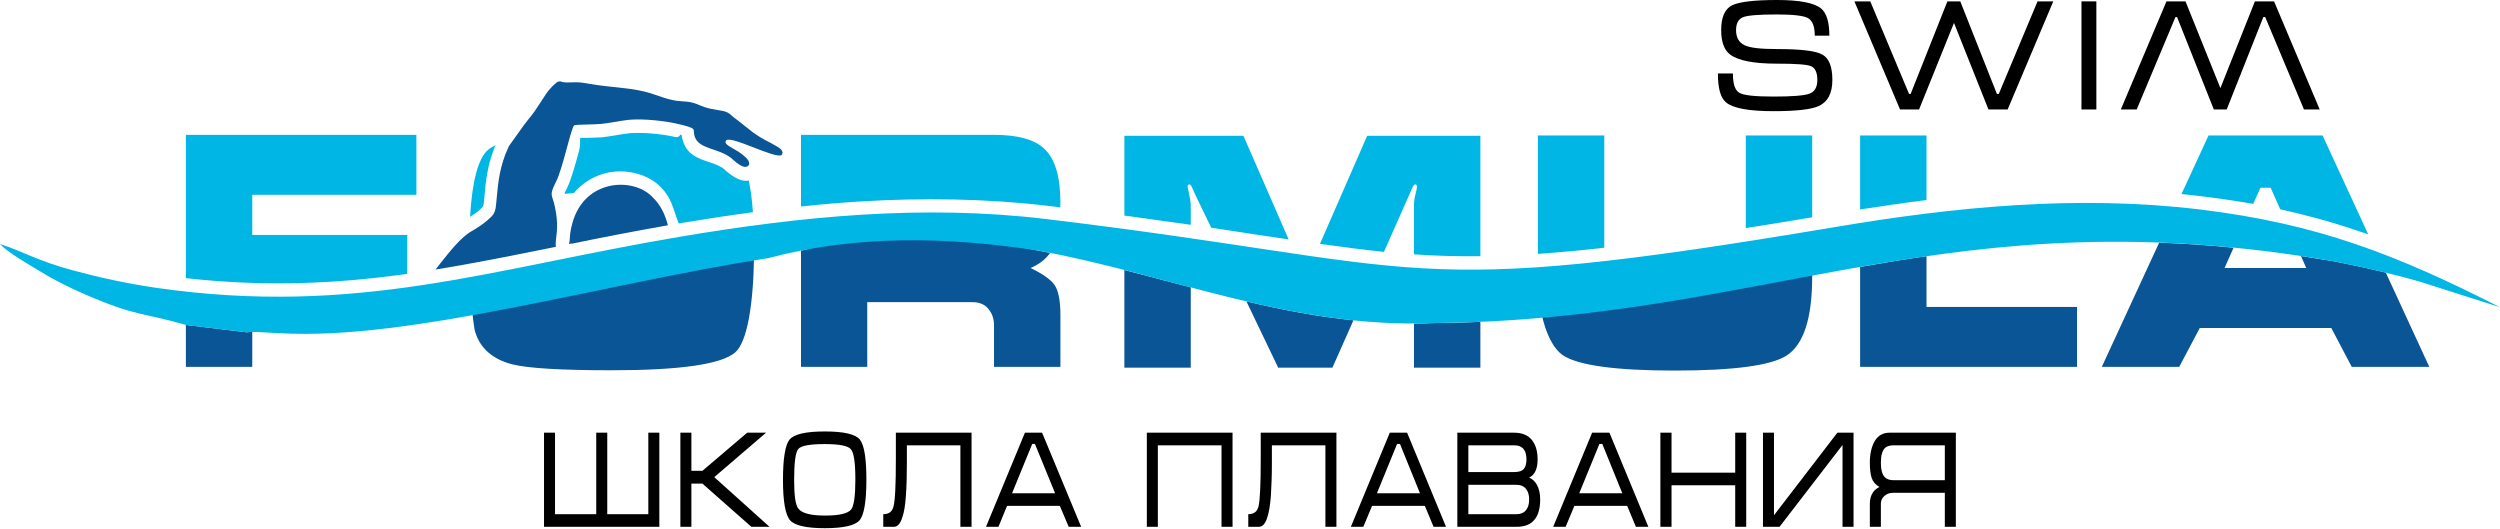 <?xml version="1.0" encoding="UTF-8"?> <svg xmlns="http://www.w3.org/2000/svg" width="241" height="51" viewBox="0 0 241 51" fill="none"> <path fill-rule="evenodd" clip-rule="evenodd" d="M17.918 35.368V31.321L23.752 32.032C23.918 32.018 24.111 32.003 24.318 32.003V35.368H17.918ZM72.692 24.473C72.637 29.379 72.03 32.966 70.871 33.974C69.547 35.116 65.574 35.694 58.953 35.694C54.098 35.694 50.926 35.501 49.408 35.13C47.505 34.641 46.305 33.604 45.808 32.003C45.684 31.603 45.574 30.417 45.491 29.75C54.746 28.09 65.836 25.599 72.692 24.473ZM101.23 24.384C100.789 25.006 100.155 25.496 99.341 25.837C100.499 26.385 101.272 26.933 101.658 27.467C102.03 28.015 102.224 28.979 102.224 30.372V35.368H95.823V31.38C95.823 30.787 95.672 30.298 95.382 29.913C95.023 29.379 94.472 29.127 93.727 29.127H83.602V35.368H77.216V24.162C79.326 23.747 81.464 22.724 83.602 22.575V22.605H92.927C95.313 22.768 97.699 23.791 100.113 24.162C100.486 24.236 100.858 24.31 101.23 24.384ZM108.389 26.029V35.442H114.789V27.704C112.651 27.141 110.527 26.578 108.389 26.029ZM120.155 29.053L123.217 35.442H128.445L130.473 30.876C126.955 30.52 123.535 29.854 120.155 29.053ZM136.307 31.188V35.442H142.708V31.024C141.259 31.099 139.783 31.128 138.28 31.143C137.618 31.173 136.956 31.188 136.307 31.188ZM174.695 26V26.652C174.695 30.698 173.867 33.233 172.212 34.286C170.722 35.234 167.136 35.723 161.453 35.723C155.798 35.723 152.225 35.234 150.722 34.286C149.715 33.633 149.011 32.107 148.625 30.328C160.708 29.261 164.17 27.956 174.695 26ZM185.716 24.695V29.587H200.226V35.368H179.315V25.733C181.426 25.362 183.55 25.006 185.716 24.695ZM229.993 26.281L234.186 35.368H226.71L224.737 31.617H212.061L210.075 35.368H202.613L208.144 23.391C210.447 23.48 212.847 23.628 215.316 23.88L214.447 25.837H222.324L221.813 24.68C222.834 24.843 223.882 25.006 224.944 25.184C226.655 25.51 228.338 25.881 229.993 26.281Z" fill="#0A5596"></path> <path d="M174.943 3.439C174.943 2.55 174.722 1.986 174.295 1.749C173.881 1.512 172.874 1.393 171.288 1.393C169.55 1.393 168.46 1.482 168.019 1.66C167.577 1.853 167.357 2.253 167.357 2.905C167.357 3.602 167.619 4.076 168.143 4.343C168.653 4.61 169.701 4.729 171.288 4.729C173.619 4.729 175.095 4.906 175.702 5.277C176.322 5.633 176.64 6.448 176.64 7.708C176.64 8.998 176.198 9.828 175.315 10.228C174.598 10.554 173.15 10.717 170.957 10.717C168.584 10.717 167.067 10.435 166.391 9.872C165.867 9.442 165.605 8.523 165.605 7.085H167.053C167.053 8.079 167.246 8.686 167.66 8.938C168.06 9.19 169.163 9.309 170.97 9.309C172.736 9.309 173.881 9.22 174.405 9.042C174.929 8.849 175.191 8.419 175.191 7.708C175.191 7.011 174.998 6.567 174.598 6.389C174.212 6.211 173.108 6.137 171.288 6.137C169.053 6.137 167.563 5.84 166.791 5.262C166.212 4.832 165.922 4.047 165.922 2.905C165.922 1.675 166.267 0.875 166.956 0.519C167.646 0.178 169.094 0 171.288 0C173.453 0 174.874 0.267 175.55 0.815C176.088 1.26 176.35 2.135 176.35 3.439H174.943Z" fill="black"></path> <path d="M180.295 0.133L184.033 9.057H184.185L187.729 0.133H188.971L192.502 9.057H192.681L196.419 0.133H197.937L193.537 10.554H191.688L188.364 2.209L184.998 10.554H183.164L178.764 0.133H180.295Z" fill="black"></path> <path d="M205.978 10.554L209.716 1.645H209.868L213.413 10.554H214.654L218.186 1.645H218.365L222.103 10.554H223.62L219.22 0.133H217.372L214.047 8.493L210.682 0.133H208.847L204.447 10.554H205.978Z" fill="black"></path> <path d="M202.089 0.133V10.554H200.654V0.133H202.089Z" fill="black"></path> <path fill-rule="evenodd" clip-rule="evenodd" d="M0 23.524C0.759 24.354 2.69 25.436 3.848 26.148C5.104 26.933 6.676 27.719 8.111 28.341C13.145 30.535 13.6 30.076 17.973 31.336L23.752 32.032C24.635 31.929 26.042 32.106 27.021 32.121C39.463 32.848 58.346 27.304 74.043 24.888C82.568 22.62 91.285 22.812 100.113 24.161C112.831 26.489 124.624 31.721 138.28 31.143C170.543 30.832 187.936 18.766 224.944 25.184C227.786 25.733 230.572 26.385 233.248 27.141L241 29.616C231.096 24.591 223.468 21.567 212.034 20.189C200.171 18.766 188.35 19.952 176.874 21.893C134.638 28.994 138.542 25.644 100.775 21.108C88.927 19.685 77.106 20.871 65.616 22.812C47.353 25.881 34.442 30.535 15.076 27.748C12.345 27.348 9.752 26.8 7.117 26.088C3.6 25.154 2.124 24.191 0 23.524Z" fill="#00B6E4"></path> <path d="M212.903 13.059H223.896L228.296 22.59C228.02 22.501 227.731 22.398 227.455 22.309C225 21.464 222.489 20.767 219.813 20.174L218.889 18.099H217.91L217.206 19.655C215.592 19.374 213.923 19.122 212.158 18.914C211.537 18.84 210.916 18.766 210.296 18.707L212.903 13.059Z" fill="#00B6E4"></path> <path d="M179.315 13.059H185.716V19.285C183.564 19.552 181.44 19.863 179.315 20.189V13.059Z" fill="#00B6E4"></path> <path d="M148.253 24.473V13.059H154.653V23.88C152.322 24.147 150.211 24.339 148.253 24.473Z" fill="#00B6E4"></path> <path d="M174.695 13.059V20.945C172.419 21.33 170.295 21.671 168.294 21.983V13.059H174.695Z" fill="#00B6E4"></path> <path d="M133.411 24.28L135.838 18.811C135.921 18.603 136.018 18.381 136.128 18.143C136.238 17.906 136.335 17.773 136.418 17.773C136.542 17.773 136.597 17.862 136.597 18.025C136.597 18.114 136.542 18.366 136.445 18.751C136.349 19.151 136.307 19.492 136.307 19.759V24.517C138.376 24.666 140.473 24.725 142.708 24.695V13.089H131.797L127.245 23.509C129.424 23.821 131.438 24.073 133.411 24.28Z" fill="#00B6E4"></path> <path d="M108.389 13.089V20.782C110.679 21.093 112.803 21.39 114.789 21.671V19.759C114.789 19.567 114.748 19.329 114.693 19.033C114.555 18.366 114.486 18.025 114.486 17.995C114.486 17.847 114.555 17.773 114.665 17.773C114.748 17.773 114.831 17.892 114.927 18.099C115.024 18.306 115.134 18.544 115.245 18.811L116.762 21.953C118.334 22.19 119.824 22.413 121.231 22.635C122.266 22.783 123.272 22.931 124.224 23.079L119.866 13.089H108.389Z" fill="#00B6E4"></path> <path d="M77.216 12.999H95.823C98.113 12.999 99.727 13.444 100.679 14.348C101.713 15.327 102.224 17.046 102.224 19.522C102.224 19.67 102.224 19.833 102.21 19.996C101.782 19.937 101.355 19.877 100.913 19.833C95.065 19.136 88.83 19.062 82.996 19.418C81.064 19.536 79.133 19.7 77.216 19.907V12.999Z" fill="#00B6E4"></path> <path d="M45.312 20.901C45.519 17.432 46.098 15.297 47.022 14.467C47.215 14.29 47.477 14.141 47.781 13.993L47.767 14.008C47.698 14.171 47.629 14.319 47.588 14.438C46.953 16.172 46.829 17.462 46.677 19.181L46.636 19.596C46.608 19.907 46.498 19.996 46.263 20.204L46.194 20.278C46.015 20.426 45.836 20.56 45.629 20.693C45.532 20.767 45.422 20.826 45.312 20.901ZM65.588 12.985L65.712 13C65.726 13.148 65.754 13.311 65.809 13.504C66.223 14.912 67.243 15.253 68.388 15.638C68.871 15.802 69.395 15.979 69.767 16.276L69.795 16.291C69.809 16.305 69.809 16.305 69.85 16.35C70.002 16.483 70.209 16.676 70.471 16.854C71.009 17.239 71.616 17.521 72.181 17.402C72.361 18.262 72.499 19.27 72.581 20.456C70.43 20.738 67.547 21.182 65.423 21.538C64.829 19.967 64.747 19.062 63.629 17.966C63.078 17.432 62.374 17.032 61.602 16.795C60.609 16.483 59.478 16.424 58.388 16.691C57.271 16.973 56.195 17.58 55.353 18.573L55.326 18.603C54.995 18.633 54.691 18.662 54.415 18.692C54.429 18.618 54.484 18.47 54.677 18.099C55.064 17.313 55.464 15.846 55.809 14.586C55.988 13.919 55.891 13.504 55.933 13.296C56.153 13.282 56.526 13.296 56.912 13.282C57.381 13.267 57.822 13.252 58.057 13.237C58.526 13.178 58.981 13.104 59.436 13.03C59.864 12.956 60.305 12.881 60.76 12.837C61.353 12.792 62.098 12.807 62.829 12.867C63.657 12.941 64.485 13.059 65.091 13.207C65.354 13.267 65.505 13.133 65.588 12.985Z" fill="#00B6E4"></path> <path d="M17.918 26.814V12.999H40.139V18.78H24.318V22.649H39.256V26.399C32.594 27.333 25.766 27.689 17.918 26.814Z" fill="#00B6E4"></path> <path fill-rule="evenodd" clip-rule="evenodd" d="M49.05 14.097C49.022 14.215 48.788 14.675 48.705 14.912C48.07 16.616 48.001 17.891 47.822 19.715C47.739 20.604 47.519 20.767 46.981 21.241C46.539 21.627 46.015 21.968 45.477 22.279C44.415 22.857 43.256 24.384 42.456 25.377L41.987 25.985C45.808 25.362 49.629 24.591 53.588 23.791C53.519 23.391 53.67 22.62 53.684 22.279C53.726 21.656 53.698 21.182 53.602 20.53C53.312 18.558 52.815 19.092 53.615 17.491C54.264 16.201 55.05 12.303 55.353 12.081C55.588 11.992 57.464 12.007 57.947 11.947C58.857 11.858 59.767 11.636 60.664 11.547C62.071 11.428 64.098 11.651 65.354 11.947C67.34 12.407 66.747 12.422 66.954 13.118C67.34 14.408 69.174 14.23 70.471 15.223C70.706 15.401 71.795 16.572 72.223 15.861C72.237 15.445 71.975 15.268 71.781 15.075C70.981 14.319 69.63 13.993 70.002 13.533C70.471 13.029 74.775 15.371 75.354 14.941C75.63 14.571 75.133 14.26 74.94 14.141C74.043 13.593 73.754 13.593 72.568 12.748L71.119 11.606C70.995 11.517 70.83 11.369 70.747 11.325L70.54 11.147C70.043 10.628 69.45 10.687 68.623 10.509C67.505 10.272 67.478 10.08 66.719 9.887C66.361 9.798 66.016 9.783 65.616 9.753C64.443 9.679 63.602 9.249 62.636 8.968C61.257 8.553 59.878 8.479 58.374 8.301C57.643 8.227 56.967 8.093 56.264 7.99C55.27 7.826 54.553 8.078 54.015 7.841L53.726 7.886C53.56 8.078 53.395 8.123 53.022 8.568C52.912 8.686 52.815 8.805 52.719 8.938L51.919 10.154C51.367 11.043 50.981 11.414 50.47 12.11L49.05 14.097ZM55.022 23.509C54.995 23.48 54.981 23.465 54.953 23.435C55.008 23.45 55.05 23.465 55.105 23.494C58.057 22.887 61.119 22.294 64.388 21.716C64.264 21.241 64.071 20.722 63.933 20.441C63.588 19.729 63.271 19.359 62.816 18.914C60.926 17.061 56.319 17.298 55.174 21.523C55.091 21.849 55.008 22.16 54.967 22.501C54.926 22.783 54.926 23.346 54.857 23.524C54.857 23.524 54.843 23.539 54.829 23.539L55.022 23.509Z" fill="#0A5596"></path> <path d="M53.505 41.712V49.568H57.477V41.712H58.54V49.568H62.498V41.712H63.56V50.783H52.443V41.712H53.505ZM66.65 41.712V45.388H67.712L72.03 41.712H73.85L68.857 45.996L74.181 50.783H72.43L67.712 46.618H66.65V50.783H65.588V41.712H66.65ZM76.554 46.248C76.554 47.73 76.678 48.664 76.954 49.02C77.299 49.479 78.154 49.701 79.519 49.701C80.885 49.701 81.727 49.509 82.044 49.123C82.32 48.768 82.457 47.819 82.457 46.248C82.457 44.632 82.32 43.654 82.03 43.313C81.754 42.972 80.913 42.809 79.519 42.809C78.085 42.809 77.23 42.957 76.954 43.283C76.692 43.594 76.554 44.587 76.554 46.248ZM75.478 46.263C75.478 44.187 75.699 42.883 76.112 42.379C76.554 41.845 77.685 41.593 79.519 41.593C81.326 41.593 82.444 41.845 82.885 42.364C83.313 42.898 83.52 44.187 83.52 46.248C83.52 48.338 83.299 49.642 82.858 50.161C82.416 50.665 81.299 50.917 79.519 50.917C77.74 50.917 76.623 50.665 76.168 50.161C75.713 49.642 75.478 48.352 75.478 46.263ZM86.361 41.712H93.658V50.783H92.582V42.927H87.423V44.632C87.423 45.847 87.396 46.885 87.327 47.789C87.272 48.664 87.161 49.375 86.982 49.879C86.789 50.487 86.527 50.783 86.182 50.783H85.147V49.568C85.685 49.568 86.002 49.331 86.127 48.842C86.292 48.249 86.361 46.707 86.361 44.247V41.712ZM100.458 41.712L104.224 50.783H103.024L102.168 48.768H97.079L96.251 50.783H95.051L98.803 41.712H100.458ZM101.713 47.552L99.768 42.794H99.506L97.561 47.552H101.713ZM110.555 41.712H118.817V50.783H117.755V42.927H111.617V50.783H110.555V41.712ZM121.535 41.712H128.831V50.783H127.769V42.927H122.61V44.632C122.61 45.847 122.569 46.885 122.514 47.789C122.445 48.664 122.335 49.375 122.169 49.879C121.976 50.487 121.7 50.783 121.369 50.783H120.334V49.568C120.859 49.568 121.19 49.331 121.314 48.842C121.466 48.249 121.535 46.707 121.535 44.247V41.712ZM135.645 41.712L139.397 50.783H138.197L137.356 48.768H132.266L131.424 50.783H130.224L133.976 41.712H135.645ZM136.887 47.552L134.956 42.794H134.68L132.735 47.552H136.887ZM140.487 50.783V41.712H145.949C146.68 41.712 147.246 41.919 147.632 42.364C148.018 42.809 148.225 43.446 148.225 44.291C148.225 45.195 147.949 45.788 147.411 46.04C147.728 46.174 147.963 46.396 148.142 46.707C148.363 47.093 148.473 47.567 148.473 48.145C148.473 49.034 148.28 49.701 147.894 50.131C147.521 50.576 146.956 50.783 146.211 50.783H140.487ZM141.549 42.927V45.507H145.949C146.404 45.507 146.708 45.418 146.887 45.21C147.066 45.017 147.149 44.706 147.149 44.291C147.149 43.861 147.066 43.55 146.901 43.328C146.708 43.061 146.39 42.927 145.949 42.927H141.549ZM141.549 46.737V49.568H146.197C146.597 49.568 146.901 49.435 147.108 49.183C147.315 48.916 147.411 48.575 147.411 48.145C147.411 47.73 147.315 47.389 147.108 47.137C146.901 46.87 146.597 46.737 146.197 46.737H141.549ZM155.149 41.712L158.901 50.783H157.701L156.86 48.768H151.77L150.928 50.783H149.728L153.48 41.712H155.149ZM156.391 47.552L154.46 42.794H154.184L152.239 47.552H156.391ZM161.136 41.712V45.566H167.274V41.712H168.336V50.783H167.274V46.781H161.136V50.783H160.06V41.712H161.136ZM171.012 41.712V49.672L177.122 41.712H178.681V50.783H177.619V42.898L171.55 50.783H169.95V41.712H171.012ZM187.481 50.783V47.508H182.474C182.143 47.508 181.881 47.611 181.647 47.819C181.426 48.012 181.316 48.264 181.316 48.56V50.783H180.253V48.56C180.253 48.13 180.35 47.76 180.557 47.463C180.709 47.241 180.916 47.078 181.178 46.944C180.805 46.737 180.557 46.44 180.433 46.085C180.309 45.714 180.253 45.225 180.253 44.602C180.253 43.743 180.419 43.031 180.736 42.498C181.067 41.964 181.536 41.712 182.143 41.712H188.543V50.783H187.481ZM187.481 46.292V42.927H182.571C182.185 42.927 181.895 43.016 181.716 43.179C181.453 43.431 181.316 43.92 181.316 44.617C181.316 45.299 181.453 45.773 181.716 46.025C181.909 46.203 182.185 46.292 182.571 46.292H187.481Z" fill="black"></path> </svg> 